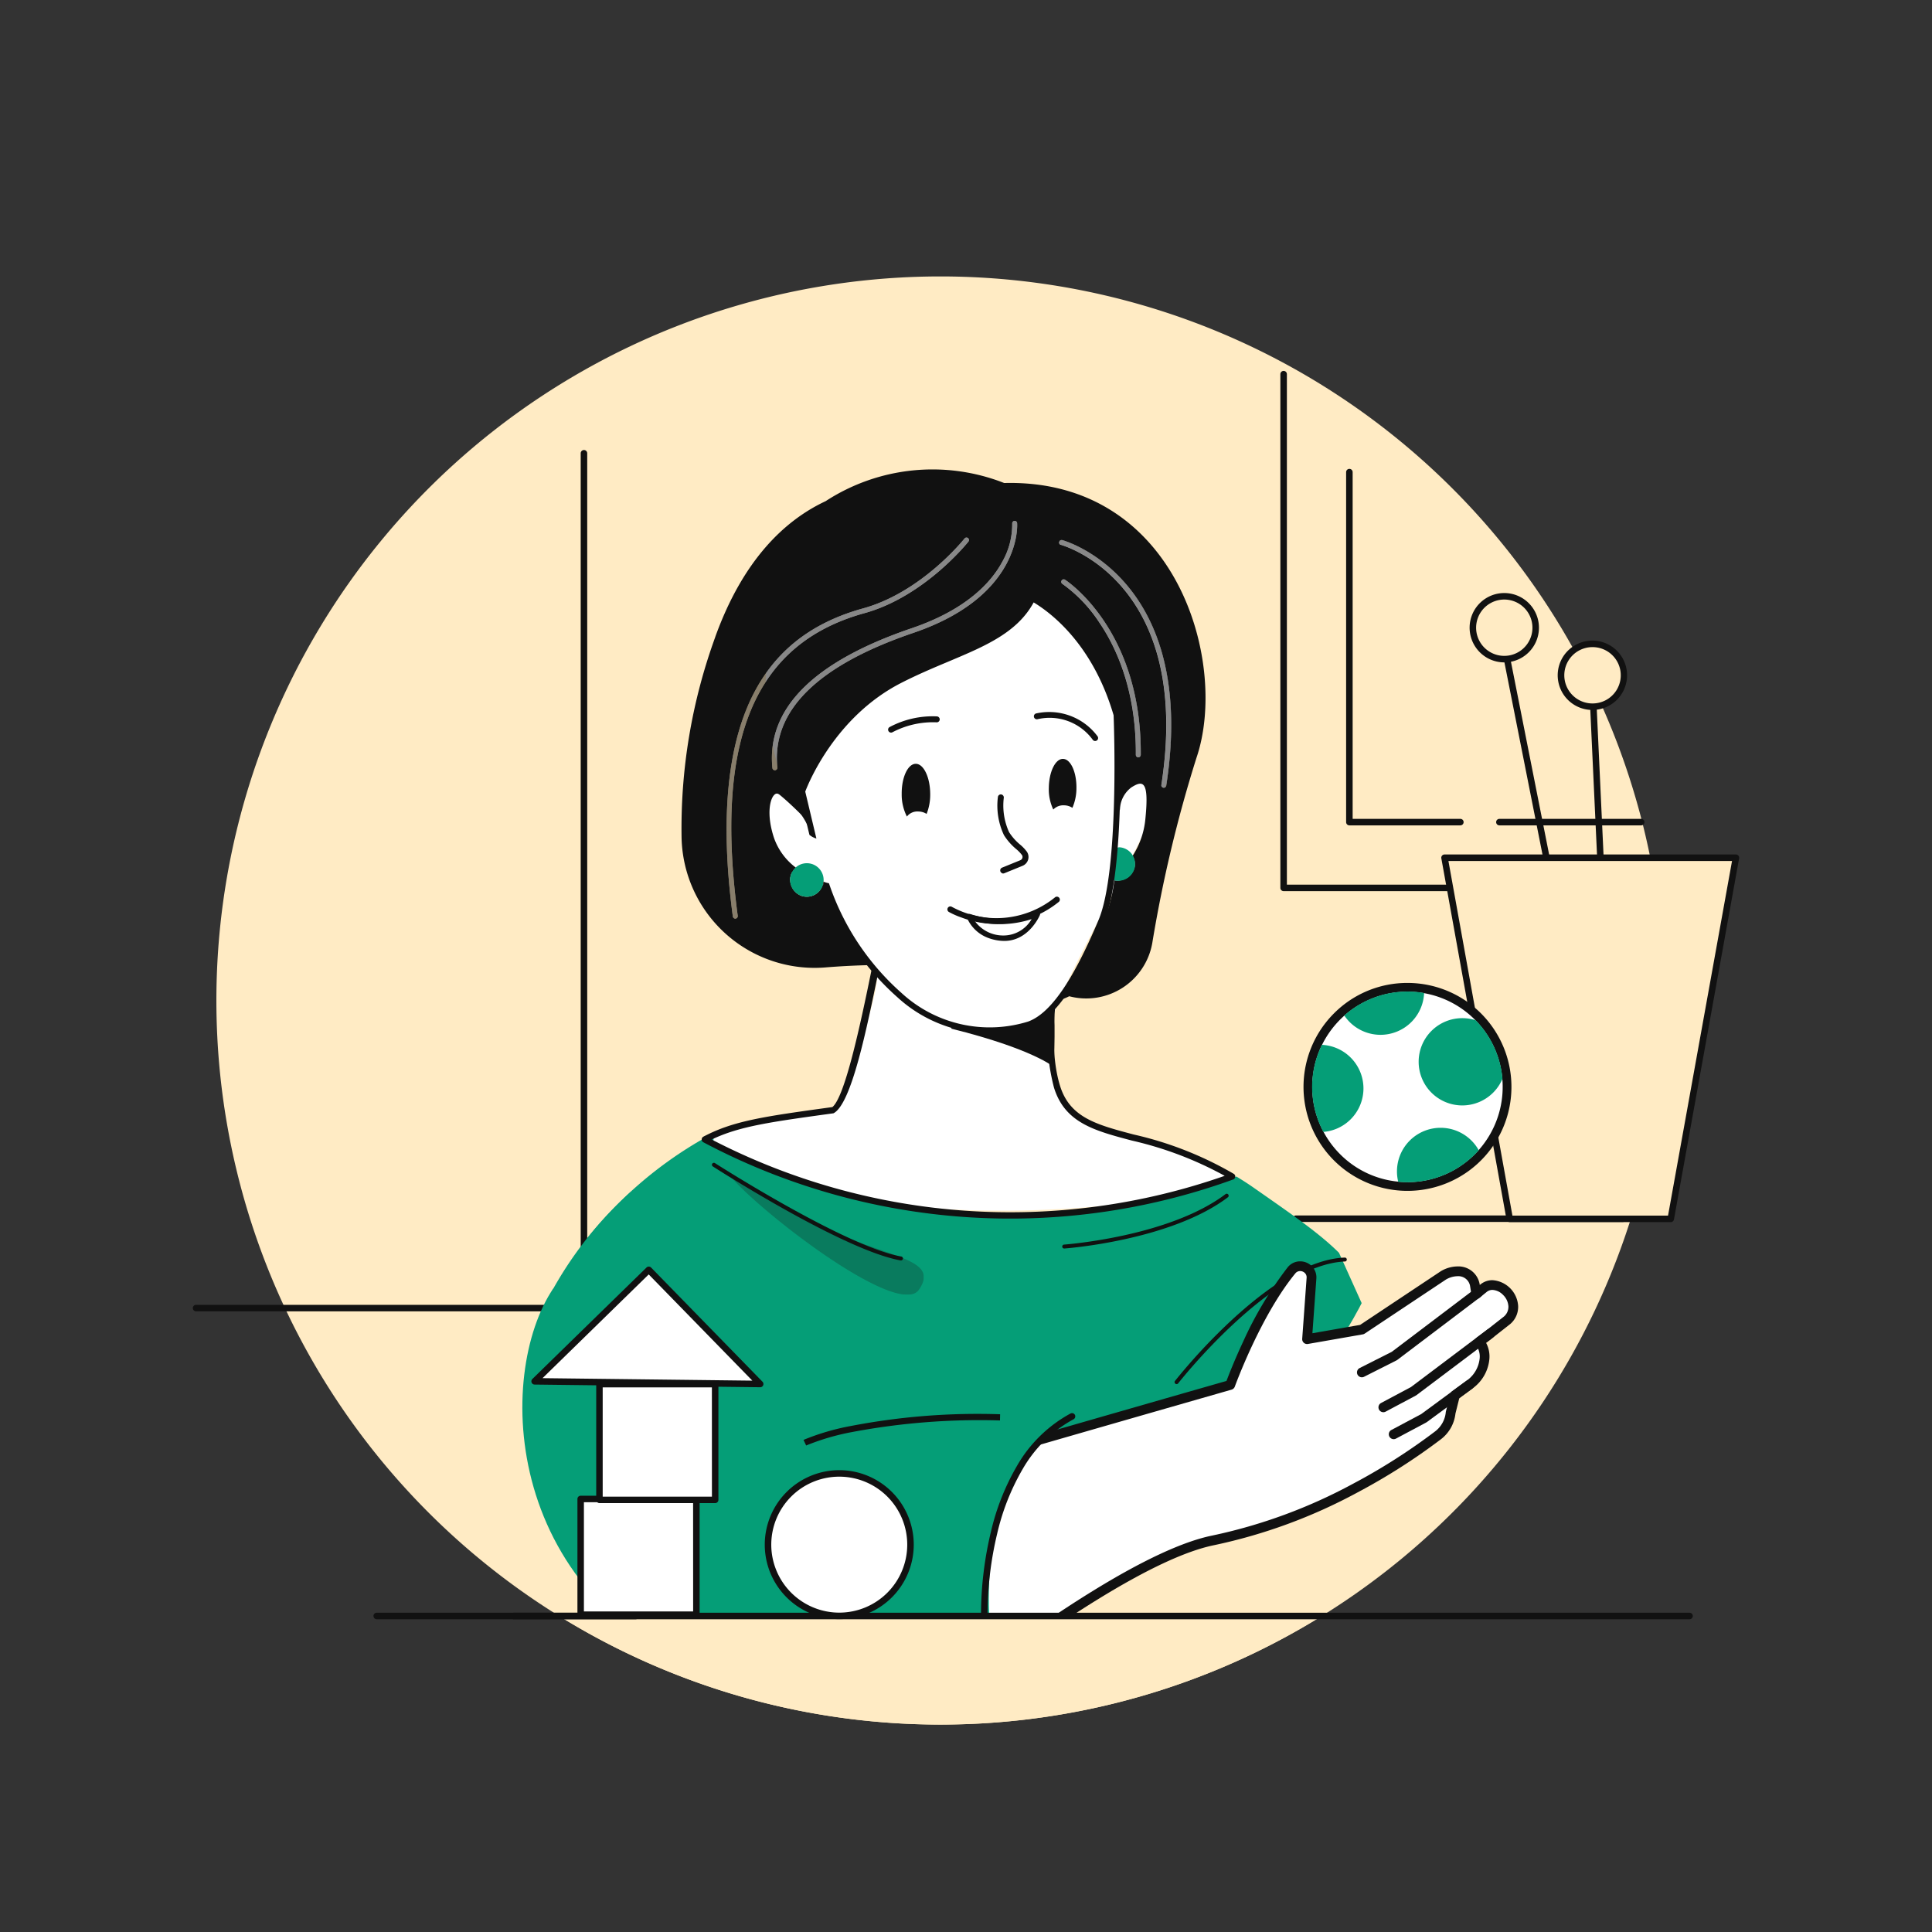 <svg xmlns="http://www.w3.org/2000/svg" xmlns:xlink="http://www.w3.org/1999/xlink" width="260" height="260" viewBox="0 0 260 260"><rect x="0" y="0" width="260" height="260" fill="#333333" stroke="none"/><defs><clipPath id="clip-path"><path id="Path_296" data-name="Path 296" d="M40.132,0V120.6a62.272,62.272,0,1,0,124.544,0V0Z" transform="translate(-40.132)" fill="none"></path></clipPath><clipPath id="clip-path-2"><rect id="Rectangle_86" data-name="Rectangle 86" width="26.044" height="15.932" fill="none"></rect></clipPath><clipPath id="clip-path-4"><rect id="Rectangle_87" data-name="Rectangle 87" width="59.842" height="53.518" fill="none"></rect></clipPath><clipPath id="clip-path-5"><path id="Path_318" data-name="Path 318" d="M152.087,121.2a12.837,12.837,0,1,0,12.836-12.836A12.837,12.837,0,0,0,152.087,121.2" transform="translate(-152.087 -108.364)" fill="none"></path></clipPath></defs><g id="Group_236" data-name="Group 236" transform="translate(-554 -3298)"><rect id="Rectangle_123" data-name="Rectangle 123" width="260" height="260" transform="translate(554 3298)" fill="transparent"></rect><g id="Group_226" data-name="Group 226" transform="translate(579.949 3324.109)"><path id="Path_261" data-name="Path 261" d="M198.087,108.644A97.442,97.442,0,1,1,100.645,11.2a97.443,97.443,0,0,1,97.442,97.442" transform="translate(-0.031 -0.108)" fill="#ffebc4"></path><path id="Path_262" data-name="Path 262" d="M52.635,150.7H.439a.438.438,0,0,1,0-.877H52.2V35.224a.438.438,0,1,1,.876,0V150.264A.438.438,0,0,1,52.635,150.7Z" transform="translate(0 -0.334)" fill="#111"></path><path id="Line_11" data-name="Line 11" d="M43.965.434H0A.438.438,0,0,1-.443,0,.438.438,0,0,1,0-.442H43.965A.438.438,0,0,1,44.4,0,.438.438,0,0,1,43.965.434Z" transform="translate(148.459 137.905)" fill="#111"></path><path id="Path_263" data-name="Path 263" d="M197.441,94.048H148.217a.438.438,0,0,1-.438-.438V24.474a.438.438,0,1,1,.876,0v68.7h48.786a.438.438,0,1,1,0,.876Z" transform="translate(-1.421 -0.231)" fill="#111"></path><path id="Line_12" data-name="Line 12" d="M19.077.434H0A.438.438,0,0,1-.442,0,.438.438,0,0,1,0-.442H19.077A.438.438,0,0,1,19.515,0,.438.438,0,0,1,19.077.434Z" transform="translate(175.837 84.533)" fill="#111"></path><path id="Path_264" data-name="Path 264" d="M172.085,85.326H157.152a.438.438,0,0,1-.438-.438v-47.1a.438.438,0,0,1,.877,0V84.449h14.495a.438.438,0,1,1,0,.877Z" transform="translate(-1.507 -0.359)" fill="#111"></path><g id="Group_98" data-name="Group 98" transform="translate(39.746)"><g id="Group_97" data-name="Group 97" transform="translate(0)" clip-path="url(#clip-path)"><path id="Path_265" data-name="Path 265" d="M135.282,66.584c0,11.147-13.586,31.323-18.45,43.385-1.27,3.147-.5,6.3-.441,7.956.238,6.245,5.484,8.373,15.544,10.924,5.056,1.283,8.317,3.419,8.046,3.748-3,3.641-33.694,6.718-49.781,2.785-42.715-10.443-3.017-10.766-2.654-12.1.081-.3,6.542-17.32,5-18.582-5.267-4.323-3.8-4.733-7.354-12.749-.414-.933-4,6.135-6.484-5.048-2.424-10.932,2.564-3.954,2.35-4.526C78.6,75.78,77.774,70.946,77.774,66.4c0-14.057,13.382-25.452,29.89-25.452s27.619,11.575,27.619,25.631" transform="translate(-40.423 -0.394)" fill="#fff"></path><path id="Path_266" data-name="Path 266" d="M147.506,211.422c1.96.3,33.866-4.146,35.831-4.25L154.766,143.72c-2.629-2.632-6.461-5.257-11.5-8.777-.777-.543-1.546-1.035-2.307-1.49a90.247,90.247,0,0,1-70.416-4.163l.086-1.723-1.427.552-.187.359A54.239,54.239,0,0,0,53.6,141.76l.927,36.938.746-.217,13.906,76.9,87.42-2.194s-.648-12.075-8.07-29.48a20.713,20.713,0,0,1-1.023-12.289" transform="translate(-40.261 -1.226)" fill="#059e77"></path><path id="Path_267" data-name="Path 267" d="M59.321,135.619A21.68,21.68,0,1,1,43.941,161.2a50.915,50.915,0,0,1,15.38-25.577" transform="translate(-40.169 -1.296)" fill="#059e77"></path><g id="Group_93" data-name="Group 93" transform="translate(32.587 132.197)" opacity="0.5" style="mix-blend-mode: multiply;isolation: isolate"><g id="Group_92" data-name="Group 92"><g id="Group_91" data-name="Group 91" clip-path="url(#clip-path-2)"><g id="Group_90" data-name="Group 90" opacity="0.5" style="mix-blend-mode: multiply;isolation: isolate"><g id="Group_89" data-name="Group 89"><g id="Group_88" data-name="Group 88" clip-path="url(#clip-path-2)"><path id="Path_268" data-name="Path 268" d="M73.035,133.48c4.513,5.218,22.7,19.124,25.377,15.264s-3.079-4.217-10.146-7.234a140.165,140.165,0,0,1-15.23-8.03" transform="translate(-73.035 -133.48)" fill="#111"></path></g></g></g></g></g></g><path id="Path_269" data-name="Path 269" d="M103.077,113.1c3.783.306,10.04,2.1,13.6-2.678.513-.1.182,8.125.182,8.125s-2.735-2.408-13.775-5.16Z" transform="translate(-40.737 -1.061)" fill="#111"></path><path id="Path_270" data-name="Path 270" d="M95.97,144.776a.214.214,0,0,1-.045,0c-7.629-1.353-24.547-12.185-25.265-12.645a.265.265,0,1,1,.287-.446c.174.11,17.546,11.232,25.069,12.567a.265.265,0,0,1-.047.527" transform="translate(-40.424 -1.265)" fill="#111"></path><path id="Path_271" data-name="Path 271" d="M118.412,143.217a.265.265,0,0,1-.019-.53c.141-.01,14.1-1.036,21.716-6.786a.255.255,0,0,1,.371.051.263.263,0,0,1-.051.371c-7.741,5.847-21.857,6.883-22,6.893h-.018" transform="translate(-40.882 -1.306)" fill="#111"></path><path id="Path_272" data-name="Path 272" d="M133.67,161.544a.273.273,0,0,1-.163-.055.268.268,0,0,1-.046-.374,78.523,78.523,0,0,1,7.572-8.13c5.889-5.45,11.026-8.3,15.268-8.466h.011a.265.265,0,0,1,.008.53c-9.831.389-22.312,16.234-22.438,16.4a.264.264,0,0,1-.211.1" transform="translate(-41.029 -1.389)" fill="#111"></path><path id="Path_273" data-name="Path 273" d="M69.37,127.874c4.056-2.155,8.226-2.727,17.366-3.987,1.658-1.366,3.684-10.641,5.331-18.766.246.186.576.516.834.69-1.539,7.481-3.587,17.662-6.018,18.913-8.511,1.172-12.666,1.744-16.388,3.531a87.359,87.359,0,0,0,69.036,4.885A48.168,48.168,0,0,0,127.06,128.4c-5.059-1.337-9.056-2.394-10.512-7.159a29.239,29.239,0,0,1-.717-10.7c.335-.273.651-.564.963-.857-.405,3.8-.456,7.972.567,11.311,1.317,4.309,4.925,5.263,9.917,6.583a47.6,47.6,0,0,1,13.47,5.293.422.422,0,0,1-.076.761,88.162,88.162,0,0,1-71.3-5.008.426.426,0,0,1,0-.751" transform="translate(-40.411 -1.011)" fill="#111"></path><path id="Path_274" data-name="Path 274" d="M42.784,168.108a69.6,69.6,0,0,1,1.871-9.478l31.4,23.16-4.042,10.19,17.45,3.559,1.066,20.344a13,13,0,0,1-16.848,13.093l-9.938-3.095a33.367,33.367,0,0,1-23.3-34.923Z" transform="translate(-40.134 -1.525)" fill="#148a63"></path><path id="Path_275" data-name="Path 275" d="M62.39,205.537a.316.316,0,0,1-.062.052.269.269,0,0,1-.364-.1,4.741,4.741,0,0,1-.372-3.858c1.588-5.084,10.326-9.4,10.7-9.581a.266.266,0,0,1,.357.121.271.271,0,0,1-.12.357c-.093.042-8.9,4.4-10.423,9.263a4.211,4.211,0,0,0,.33,3.437.267.267,0,0,1-.04.312" transform="translate(-40.336 -1.846)" fill="#111"></path><path id="Path_276" data-name="Path 276" d="M91.018,214.908a.265.265,0,0,1-.473-.15l-.961-18.876L72.27,192.451a.266.266,0,0,1-.2-.356l4.357-11.3a.266.266,0,0,1,.5.191l-4.245,11L89.89,195.4a.26.26,0,0,1,.214.247l.971,19.081a.261.261,0,0,1-.056.177" transform="translate(-40.439 -1.736)" fill="#111"></path><path id="Path_277" data-name="Path 277" d="M84.748,213.539a.262.262,0,0,1-.171.1.265.265,0,0,1-.3-.226c-.067-.462-1.6-11.351,1.166-15.244a.3.3,0,0,1,.369-.063.263.263,0,0,1,.063.37c-2.644,3.719-1.086,14.751-1.071,14.862a.263.263,0,0,1-.055.2" transform="translate(-40.552 -1.904)" fill="#111"></path><path id="Path_278" data-name="Path 278" d="M161.115,194.1,150,199.165l-4.209,1.173" transform="translate(-41.148 -1.866)" fill="#fff"></path><path id="Path_279" data-name="Path 279" d="M145.875,200.635l-.167-.6,4.186-1.166,11.092-5.055.258.566-11.136,5.075Z" transform="translate(-41.147 -1.863)" fill="#111"></path><path id="Path_280" data-name="Path 280" d="M157.142,199.948l-6.592,2.916-4.209,1.174" transform="translate(-41.153 -1.922)" fill="#fff"></path><path id="Path_281" data-name="Path 281" d="M146.424,204.334l-.167-.6,4.187-1.168,6.571-2.907.252.569-6.613,2.925Z" transform="translate(-41.152 -1.919)" fill="#111"></path><path id="Path_282" data-name="Path 282" d="M90.112,195.947s-9.042,12.3,1.606,24.278l1.242,1.348-17.63,8.808-9.109-19.346,2.8-12.057,7.846-4,9.058.346,2.922.677Z" transform="translate(-40.383 -1.874)" fill="#148a63"></path><path id="Path_283" data-name="Path 283" d="M109.964,92.2a.4.4,0,0,0,.29-.006l2.456-1A1.28,1.28,0,0,0,113.3,89.3a5.667,5.667,0,0,0-.916-.962,7.207,7.207,0,0,1-1.486-1.679,8.647,8.647,0,0,1-.71-4.626.411.411,0,0,0-.345-.448.4.4,0,0,0-.448.344,9.3,9.3,0,0,0,.815,5.135,7.943,7.943,0,0,0,1.635,1.865,4.951,4.951,0,0,1,.786.811.466.466,0,0,1,.057.4.487.487,0,0,1-.278.3l-2.456,1a.4.4,0,0,0,.013.745" transform="translate(-40.797 -0.784)" fill="#111"></path><path id="Path_284" data-name="Path 284" d="M118.226,76.758c1.025.014,1.834,1.776,1.805,3.936a6.65,6.65,0,0,1-.544,2.649,2.083,2.083,0,0,0-1.143-.337,1.831,1.831,0,0,0-1.428.569,6.329,6.329,0,0,1-.6-2.933c.028-2.159.881-3.9,1.906-3.885" transform="translate(-40.864 -0.738)" fill="#111"></path><path id="Path_285" data-name="Path 285" d="M98.21,77.425c1.059-.008,1.931,1.794,1.949,4.024a6.948,6.948,0,0,1-.484,2.719,2.088,2.088,0,0,0-1.118-.325,1.771,1.771,0,0,0-1.533.68,6.5,6.5,0,0,1-.7-3.044c-.019-2.23.825-4.045,1.884-4.054" transform="translate(-40.672 -0.744)" fill="#111"></path><path id="Path_286" data-name="Path 286" d="M104.306,98.237a13.3,13.3,0,0,0,13.237-2.07.4.4,0,0,0-.5-.621,12.531,12.531,0,0,1-13.91,1.3.393.393,0,0,0-.546.143.4.4,0,0,0,.14.544,10.7,10.7,0,0,0,1.576.707" transform="translate(-40.732 -0.918)" fill="#111"></path><path id="Path_287" data-name="Path 287" d="M105.174,98.3a.366.366,0,0,1,.082-.374.37.37,0,0,1,.374-.089,13.069,13.069,0,0,0,8.89-.329.362.362,0,0,1,.487.465c-.016.036-1.575,3.738-5.162,3.467a6.343,6.343,0,0,1-1.727-.365,5,5,0,0,1-2.944-2.775m1.072.473a4.68,4.68,0,0,0,3.656,1.946,4.378,4.378,0,0,0,3.99-2.2,13.793,13.793,0,0,1-7.646.254" transform="translate(-40.757 -0.937)" fill="#111"></path><path id="Path_288" data-name="Path 288" d="M122.389,74.265a.4.4,0,0,0,.462-.611,8.111,8.111,0,0,0-8.3-3.065.4.4,0,0,0,.209.77,7.178,7.178,0,0,1,7.447,2.767.414.414,0,0,0,.184.14" transform="translate(-40.844 -0.677)" fill="#111"></path><path id="Path_289" data-name="Path 289" d="M94.734,73.138a.4.4,0,0,0,.351-.034,11.729,11.729,0,0,1,5.932-1.324.4.4,0,0,0,.406-.393.406.406,0,0,0-.393-.406,12.3,12.3,0,0,0-6.372,1.448.4.4,0,0,0,.076.709" transform="translate(-40.654 -0.682)" fill="#111"></path><path id="Path_290" data-name="Path 290" d="M70.944,59.985a75.168,75.168,0,0,0-4.531,27.031,17.91,17.91,0,0,0,19.424,17.421c1.908-.153,3.936-.263,6.051-.308a34.517,34.517,0,0,1-5.977-10.69l-.5-.141a2.234,2.234,0,0,1-2.837,1.524,2.288,2.288,0,0,1-1.431-1.5A2.038,2.038,0,0,1,81.52,91.3a8.83,8.83,0,0,1-3.035-4.135c-1.5-4.476.03-7.5,1.375-6.266,3.589,3.292,3.909,5.588,3.909,5.588l.223-.006c-1.357-5.721-1.358-5.722-1.358-5.722S86.1,70.784,95.729,65.83c7.826-4.026,14.994-5.2,17.9-11.067.42.271,7.933,4.094,11.314,15.677,0,0,.476,6.188.37,12.934l.094-.186a3.85,3.85,0,0,1,1.539-2.974c1.515-.957,2.409-.993,1.888,4.185a11.053,11.053,0,0,1-1.723,5.03,2.222,2.222,0,0,1,.27,1.523,2.385,2.385,0,0,1-2.611,1.788.594.594,0,0,1-.123-.029,19.191,19.191,0,0,1-1.52,5.622,72.02,72.02,0,0,1-6.145,10.6,8.686,8.686,0,0,0,1.6-.61,9.022,9.022,0,0,0,11.178-7.175,179.852,179.852,0,0,1,5.949-24.929c4.322-12.687-2.573-37.555-25.881-36.965a26.356,26.356,0,0,0-24.028,2.441c-5.449,2.551-11.087,7.818-14.863,18.292m46.623-7.613a.323.323,0,0,1,.458-.106c.1.063,10.314,6.639,10.19,23.566a.33.33,0,0,1-.335.328.278.278,0,0,1-.112-.019.329.329,0,0,1-.216-.316c.061-8.642-2.629-14.434-4.894-17.771a19.473,19.473,0,0,0-4.985-5.226.33.33,0,0,1-.106-.457m-.323-5.2a.331.331,0,0,1,.4-.239c.188.045,18.325,5.065,14,33.046a.328.328,0,0,1-.379.275.282.282,0,0,1-.063-.015.331.331,0,0,1-.212-.364c4.228-27.369-13.34-32.248-13.51-32.3a.3.3,0,0,1-.239-.4M79.3,77.541a.332.332,0,0,1-.3.363.326.326,0,0,1-.149-.019.331.331,0,0,1-.215-.279c-.8-7.979,5.508-14.311,18.757-18.816,7.42-2.524,10.7-6.221,12.143-8.877a10.166,10.166,0,0,0,1.373-5.2.331.331,0,0,1,.3-.36.326.326,0,0,1,.359.3c.011.1.731,9.769-13.96,14.765C84.691,63.813,78.53,69.909,79.3,77.541M73.31,97.582c-1.764-13.24-.74-23.483,3.04-30.443,3.015-5.552,7.759-9.154,14.5-11.017,7.906-2.183,13.586-9.332,13.643-9.4a.333.333,0,1,1,.525.41c-.057.072-5.87,7.392-13.989,9.634-14.8,4.087-20.216,17.029-17.06,40.729a.334.334,0,0,1-.284.374.348.348,0,0,1-.16-.018.334.334,0,0,1-.214-.267" transform="translate(-40.384 -0.36)" fill="#111"></path><path id="Path_291" data-name="Path 291" d="M78.651,80.893A1.24,1.24,0,0,1,80.218,81c1.422,1.146,3.385,3.144,3.467,3.228a.4.4,0,0,1-.571.56c-.02-.022-2.011-2.05-3.4-3.164-.3-.239-.485-.164-.611-.078-.69.481-1.21,2.692-.135,5.907a8.495,8.495,0,0,0,2.939,3.978,2.2,2.2,0,0,0-.5.645A9.3,9.3,0,0,1,78.214,87.7c-1.148-3.427-.632-6.067.438-6.811" transform="translate(-40.492 -0.775)" fill="#111"></path><path id="Path_292" data-name="Path 292" d="M81.2,92.754a2.257,2.257,0,1,0,2.65-1.779,2.257,2.257,0,0,0-2.65,1.779" transform="translate(-40.526 -0.874)" fill="#059e77"></path><path id="Path_293" data-name="Path 293" d="M124.844,91.264c-.011,1.248-.773,1.724.45,1.964a2.257,2.257,0,1,0,.871-4.429c-1.223-.24-1.309,1.152-1.32,2.465" transform="translate(-40.944 -0.853)" fill="#059e77"></path><path id="Path_294" data-name="Path 294" d="M95.7,65.64c2.238-1.154,4.385-2.056,6.463-2.932,5.166-2.173,9.246-3.89,11.261-7.959a.411.411,0,0,1,.253-.209.416.416,0,0,1,.322.05l.105.061c2.442,1.414,8.44,5.785,11.376,15.84a.29.29,0,0,1,.018.1c.037.853.848,20.985-2.087,27.941-3.611,8.562-6.675,12.913-9.927,14.111a18.107,18.107,0,0,1-11.817-.312,18.441,18.441,0,0,1-6.043-3.7A34.874,34.874,0,0,1,85.6,93.388c.01-.041.039-.071.047-.113.014-.072-.008-.14,0-.212a5.272,5.272,0,0,0,.753.219,34.156,34.156,0,0,0,9.765,14.762,17.5,17.5,0,0,0,17.048,3.845c2.988-1.1,6-5.442,9.47-13.67,2.8-6.633,2.068-26.427,2.023-27.552-2.765-9.427-8.27-13.681-10.757-15.182-2.214,4.064-6.514,5.875-11.471,7.961-2.063.868-4.2,1.767-6.409,2.9-8.84,4.545-12.452,13.517-12.859,14.6l1.5,6.316a2.674,2.674,0,0,1-.937-.492L82.4,81.012a.42.42,0,0,1,.011-.224c.037-.1,3.63-10.181,13.291-15.148" transform="translate(-40.538 -0.524)" fill="#111"></path><g id="Group_96" data-name="Group 96" transform="translate(32.088 43.992)" opacity="0.5"><g id="Group_95" data-name="Group 95"><g id="Group_94" data-name="Group 94" clip-path="url(#clip-path-4)"><path id="Path_295" data-name="Path 295" d="M79.359,77.608a.331.331,0,0,1-.3.363.326.326,0,0,1-.149-.019.331.331,0,0,1-.215-.279c-.8-7.979,5.508-14.311,18.757-18.816,7.42-2.524,10.7-6.221,12.143-8.877a10.154,10.154,0,0,0,1.373-5.2.331.331,0,0,1,.3-.36.326.326,0,0,1,.359.3c.011.1.731,9.769-13.96,14.765C84.75,63.88,78.589,69.976,79.359,77.608m-5.99,20.041a.334.334,0,0,0,.214.267.348.348,0,0,0,.16.018.334.334,0,0,0,.284-.374c-3.155-23.7,2.264-36.641,17.06-40.729,8.119-2.242,13.932-9.562,13.989-9.634a.333.333,0,0,0-.525-.41c-.056.07-5.736,7.22-13.643,9.4-6.742,1.863-11.486,5.465-14.5,11.017-3.78,6.959-4.8,17.2-3.041,30.443m44.257-45.21a.33.33,0,0,0,.106.457,19.456,19.456,0,0,1,4.985,5.226c2.266,3.337,4.956,9.128,4.894,17.771a.329.329,0,0,0,.216.316.277.277,0,0,0,.112.019.33.33,0,0,0,.335-.328c.124-16.928-10.086-23.5-10.19-23.566a.323.323,0,0,0-.458.106m-.323-5.2a.3.3,0,0,0,.239.4c.169.052,17.738,4.93,13.51,32.3a.333.333,0,0,0,.212.364.28.28,0,0,0,.063.015.328.328,0,0,0,.379-.275c4.326-27.981-13.811-33-14-33.046a.331.331,0,0,0-.4.239" transform="translate(-72.531 -44.419)" fill="#111"></path></g></g></g></g></g><path id="Path_297" data-name="Path 297" d="M95.695,174.607c20.908-6.093,44.837-12.932,44.837-12.932s3.433-9.552,8.246-15.42a1.517,1.517,0,0,1,2.691,1.063l-.592,8.19,7.385-1.292,10.967-7.3c1.772-1.03,3.918-.609,4.242,1.414l.177,1.11.988-.8c1.53-1.228,3.914.459,3.988,2.419a2.39,2.39,0,0,1-.843,1.913l-2.63,2.064-1.083.812c1.445,1.716.42,4.489-1.137,5.626l-2.15,1.569-.59,2.36a4.359,4.359,0,0,1-1.683,3.036c-4,3.066-15.64,11.185-30.265,14.144-8.485,1.716-22.651,11.3-35.353,21.043Z" transform="translate(-0.92 -1.4)" fill="#fff"></path><path id="Path_298" data-name="Path 298" d="M102.884,204.279a.658.658,0,0,1-.639-.5l-7.2-29.02a.658.658,0,0,1,.455-.79c19.369-5.644,41.6-12.006,44.52-12.842.285-.758,1.074-2.789,2.223-5.247a50.274,50.274,0,0,1,6.015-10.049,2.135,2.135,0,0,1,1.674-.8,2.219,2.219,0,0,1,1.621.7,2.136,2.136,0,0,1,.561,1.629l-.531,7.348,6.419-1.123,10.852-7.219.034-.021a4.46,4.46,0,0,1,2.227-.631,2.894,2.894,0,0,1,2.993,2.5l.1-.084a2.527,2.527,0,0,1,1.6-.564,3.707,3.707,0,0,1,3.462,3.469,3.03,3.03,0,0,1-1.075,2.44l-.019.016-2.63,2.064-.011.009-.58.435a3.911,3.911,0,0,1,.42,2.393A5.468,5.468,0,0,1,173.313,162l-1.958,1.428-.521,2.084a5.05,5.05,0,0,1-1.932,3.443,82.622,82.622,0,0,1-11.239,7.171,71.592,71.592,0,0,1-19.3,7.1c-3.818.772-9.16,3.271-15.879,7.427-5.518,3.413-11.979,7.952-19.2,13.493A.658.658,0,0,1,102.884,204.279Zm-6.4-29.223,6.8,27.433c6.939-5.292,13.164-9.648,18.514-12.958,6.852-4.238,12.34-6.794,16.311-7.6a70.281,70.281,0,0,0,18.939-6.968,81.27,81.27,0,0,0,11.056-7.053,3.681,3.681,0,0,0,1.428-2.58.655.655,0,0,1,.016-.093l.59-2.36a.658.658,0,0,1,.251-.372l2.15-1.569a4.151,4.151,0,0,0,1.536-2.71,2.526,2.526,0,0,0-.515-1.96.658.658,0,0,1,.109-.95l1.077-.808,2.614-2.051a1.722,1.722,0,0,0,.6-1.379,2.348,2.348,0,0,0-.726-1.537,2.128,2.128,0,0,0-1.421-.665,1.2,1.2,0,0,0-.772.272l-.986.8a.658.658,0,0,1-1.064-.407l-.177-1.11a1.6,1.6,0,0,0-1.7-1.4,3.184,3.184,0,0,0-1.549.443l-10.949,7.284a.658.658,0,0,1-.251.1l-7.385,1.292a.658.658,0,0,1-.77-.7l.592-8.19a.819.819,0,0,0-.212-.637.911.911,0,0,0-.657-.284.828.828,0,0,0-.656.323c-4.684,5.71-8.1,15.131-8.136,15.226a.658.658,0,0,1-.438.41C140.469,162.369,117.005,169.077,96.479,175.056Z" transform="translate(-0.914 -1.394)" fill="#111"></path><path id="Path_299" data-name="Path 299" d="M174.423,149.338l-11.19,8.471-4.375,2.21" transform="translate(-1.527 -1.436)" fill="#fff"></path><path id="Path_300" data-name="Path 300" d="M158.852,160.67a.658.658,0,0,1-.3-1.246l4.321-2.183,11.143-8.435a.658.658,0,1,1,.794,1.049l-11.19,8.471a.66.66,0,0,1-.1.063l-4.375,2.21A.655.655,0,0,1,158.852,160.67Z" transform="translate(-1.521 -1.429)" fill="#111"></path><path id="Path_301" data-name="Path 301" d="M176.136,154.848,165.842,162.6l-4.069,2.169" transform="translate(-1.555 -1.489)" fill="#fff"></path><path id="Path_302" data-name="Path 302" d="M161.767,165.422a.658.658,0,0,1-.31-1.239l4.023-2.145,10.253-7.722a.658.658,0,1,1,.792,1.051l-10.294,7.753a.661.661,0,0,1-.086.055l-4.069,2.169A.655.655,0,0,1,161.767,165.422Z" transform="translate(-1.549 -1.482)" fill="#111"></path><path id="Path_303" data-name="Path 303" d="M173.373,161.788l-6.126,4.507-4.068,2.169" transform="translate(-1.569 -1.555)" fill="#fff"></path><path id="Path_304" data-name="Path 304" d="M163.173,169.116a.658.658,0,0,1-.31-1.239l4.026-2.146,6.087-4.479a.658.658,0,1,1,.78,1.06l-6.126,4.507a.653.653,0,0,1-.08.051l-4.068,2.169A.656.656,0,0,1,163.173,169.116Z" transform="translate(-1.563 -1.549)" fill="#111"></path><path id="Path_305" data-name="Path 305" d="M48.926,148.742c-7.705,11.421-7.18,42.166,23.629,53.262,27.662,9.319,30.417,2.481,30.417,2.481l-6.527-30.156" transform="translate(-0.431 -1.43)" fill="#059e77"></path><path id="Path_306" data-name="Path 306" d="M116.824,167.766s-12.01,8.137-8.006,32.027c0-.522-3.743,5.657-6.7,6.614s-10.531-36.814-10.531-36.814l25.152-6.44" transform="translate(-0.881 -1.568)" fill="#059e77"></path><path id="Path_307" data-name="Path 307" d="M49.4,192.989a97.41,97.41,0,0,0,103.378,0Z" transform="translate(-0.475 -1.855)" fill="#ffebc4"></path><path id="Path_308" data-name="Path 308" d="M83.337,170.013l-.354-.753a31.621,31.621,0,0,1,6.383-1.874,89.948,89.948,0,0,1,20.074-1.576l-.017.832a92.5,92.5,0,0,0-19.84,1.549A31.712,31.712,0,0,0,83.337,170.013Z" transform="translate(-0.798 -1.594)" fill="#111"></path><path id="Line_13" data-name="Line 13" d="M34.84.434H0A.438.438,0,0,1-.443,0,.438.438,0,0,1,0-.442H34.84A.438.438,0,0,1,35.278,0,.438.438,0,0,1,34.84.434Z" transform="translate(24.755 191.369)" fill="#111"></path><path id="Line_14" data-name="Line 14" d="M158.23.434H0A.438.438,0,0,1-.442,0,.438.438,0,0,1,0-.442H158.23a.438.438,0,0,1,.438.438A.438.438,0,0,1,158.23.434Z" transform="translate(43.191 191.369)" fill="#111"></path><path id="Path_309" data-name="Path 309" d="M107.54,193.067a.438.438,0,0,1-.438-.429,47.812,47.812,0,0,1,1.324-10.975,31.985,31.985,0,0,1,3.536-8.943,18.432,18.432,0,0,1,7.184-7.014.438.438,0,0,1,.407.776,17.567,17.567,0,0,0-6.834,6.681,31.087,31.087,0,0,0-3.436,8.688,46.883,46.883,0,0,0-1.3,10.768.438.438,0,0,1-.429.448Z" transform="translate(-1.03 -1.592)" fill="#111"></path><path id="Path_310" data-name="Path 310" d="M209.3,90.189H170.085l8.77,48.6h21.675Z" transform="translate(-1.635 -0.867)" fill="#ffebc4"></path><path id="Path_311" data-name="Path 311" d="M170.081,89.746h39.213a.438.438,0,0,1,.431.516l-8.769,48.6a.438.438,0,0,1-.431.36H178.851a.438.438,0,0,1-.431-.36l-8.77-48.6a.438.438,0,0,1,.431-.516Zm38.689.877H170.605l8.612,47.721h20.942Z" transform="translate(-1.631 -0.863)" fill="#111"></path><path id="Path_312" data-name="Path 312" d="M178.321,121.195a13.4,13.4,0,1,1-13.4-13.4,13.4,13.4,0,0,1,13.4,13.4" transform="translate(-1.457 -1.036)" fill="#fff"></path><path id="Path_313" data-name="Path 313" d="M164.912,107.2a13.991,13.991,0,1,1-9.893,4.1A13.9,13.9,0,0,1,164.912,107.2Zm0,26.806a12.813,12.813,0,1,0-9.06-3.753A12.73,12.73,0,0,0,164.912,134Z" transform="translate(-1.451 -1.03)" fill="#111"></path><g id="Group_102" data-name="Group 102" transform="translate(150.625 107.322)"><g id="Group_101" data-name="Group 101" transform="translate(0 0)" clip-path="url(#clip-path-5)"><path id="Path_314" data-name="Path 314" d="M175.366,132.757a5.872,5.872,0,1,1-5.872-5.872,5.872,5.872,0,0,1,5.872,5.872" transform="translate(-152.198 -108.542)" fill="#059e77"></path><path id="Path_315" data-name="Path 315" d="M158.954,121.479a5.872,5.872,0,1,1-5.872-5.872,5.872,5.872,0,0,1,5.872,5.872" transform="translate(-152.04 -108.434)" fill="#059e77"></path><path id="Path_316" data-name="Path 316" d="M167.2,108.265a5.872,5.872,0,1,1-5.872-5.872,5.872,5.872,0,0,1,5.872,5.872" transform="translate(-152.119 -108.307)" fill="#059e77"></path><path id="Path_317" data-name="Path 317" d="M178.312,117.859a5.872,5.872,0,1,1-5.872-5.872,5.872,5.872,0,0,1,5.872,5.872" transform="translate(-152.226 -108.399)" fill="#059e77"></path></g></g><path id="Path_319" data-name="Path 319" d="M182.391,58.891a4.228,4.228,0,1,1-4.228-4.228,4.228,4.228,0,0,1,4.228,4.228" transform="translate(-1.672 -0.525)" fill="#ffebc4"></path><path id="Ellipse_4" data-name="Ellipse 4" d="M4.666,0A4.666,4.666,0,1,1,0,4.666,4.671,4.671,0,0,1,4.666,0Zm0,8.456a3.79,3.79,0,1,0-3.79-3.79A3.794,3.794,0,0,0,4.666,8.456Z" transform="translate(170.877 61.835) rotate(-76.717)" fill="#111"></path><line id="Line_15" data-name="Line 15" x2="5.212" y2="26.316" transform="translate(176.928 62.885)" fill="#ffebc4"></line><path id="Line_16" data-name="Line 16" d="M5.208,26.75a.438.438,0,0,1-.429-.353L-.434.081A.438.438,0,0,1-.089-.434a.438.438,0,0,1,.515.345L5.638,26.226a.439.439,0,0,1-.43.523Z" transform="translate(176.932 62.889)" fill="#111"></path><path id="Path_320" data-name="Path 320" d="M194.316,65.994a4.228,4.228,0,1,1-3.542-4.818,4.229,4.229,0,0,1,3.542,4.818" transform="translate(-1.787 -0.588)" fill="#ffebc4"></path><path id="Path_321" data-name="Path 321" d="M190.137,70.018a4.668,4.668,0,1,1,3.021-1.115A4.711,4.711,0,0,1,190.137,70.018Zm-.01-8.458a3.791,3.791,0,0,0-.567,7.537,3.834,3.834,0,0,0,.577.044A3.79,3.79,0,0,0,190.7,61.6,3.835,3.835,0,0,0,190.127,61.56Z" transform="translate(-1.783 -0.583)" fill="#111"></path><line id="Line_17" data-name="Line 17" x2="0.93" y2="20.047" transform="translate(188.494 69.203)" fill="#ffebc4"></line><path id="Line_18" data-name="Line 18" d="M.925,20.481a.438.438,0,0,1-.437-.418L-.442.016A.438.438,0,0,1-.025-.442a.438.438,0,0,1,.458.417l.93,20.047a.438.438,0,0,1-.417.458Z" transform="translate(188.498 69.207)" fill="#111"></path><rect id="Rectangle_89" data-name="Rectangle 89" width="15.572" height="15.572" transform="translate(52.193 175.616)" fill="#fff"></rect><path id="Rectangle_90" data-name="Rectangle 90" d="M0-.443H15.568A.438.438,0,0,1,16.006,0V15.568a.438.438,0,0,1-.438.438H0a.438.438,0,0,1-.438-.438V0A.438.438,0,0,1,0-.443ZM15.129.434H.434v14.7h14.7Z" transform="translate(52.197 175.621)" fill="#111"></path><rect id="Rectangle_91" data-name="Rectangle 91" width="15.572" height="15.572" transform="translate(54.72 160.162)" fill="#fff"></rect><path id="Rectangle_92" data-name="Rectangle 92" d="M0-.443H15.568A.438.438,0,0,1,16.006,0V15.568a.438.438,0,0,1-.438.438H0a.438.438,0,0,1-.438-.438V0A.438.438,0,0,1,0-.443ZM15.129.434H.434v14.7h14.7Z" transform="translate(54.725 160.167)" fill="#111"></path><path id="Path_322" data-name="Path 322" d="M76.8,161.546,61.806,146.183l-15.359,15Z" transform="translate(-0.447 -1.405)" fill="#fff"></path><path id="Path_323" data-name="Path 323" d="M76.793,161.98h-.005l-30.349-.359a.438.438,0,0,1-.3-.752l15.359-15a.438.438,0,0,1,.62.007l14.99,15.363a.438.438,0,0,1-.314.744Zm-29.287-1.222,28.234.334L61.795,146.8Z" transform="translate(-0.443 -1.401)" fill="#111"></path><path id="Path_324" data-name="Path 324" d="M97.331,183.435a9.586,9.586,0,1,0-9.587,9.587,9.587,9.587,0,0,0,9.587-9.587" transform="translate(-0.752 -1.671)" fill="#fff"></path><path id="Path_325" data-name="Path 325" d="M87.74,173.405a10.025,10.025,0,1,1-10.024,10.025A10.037,10.037,0,0,1,87.74,173.405Zm0,19.174a9.149,9.149,0,1,0-9.148-9.149A9.159,9.159,0,0,0,87.74,192.579Z" transform="translate(-0.747 -1.667)" fill="#111"></path></g></g></svg>